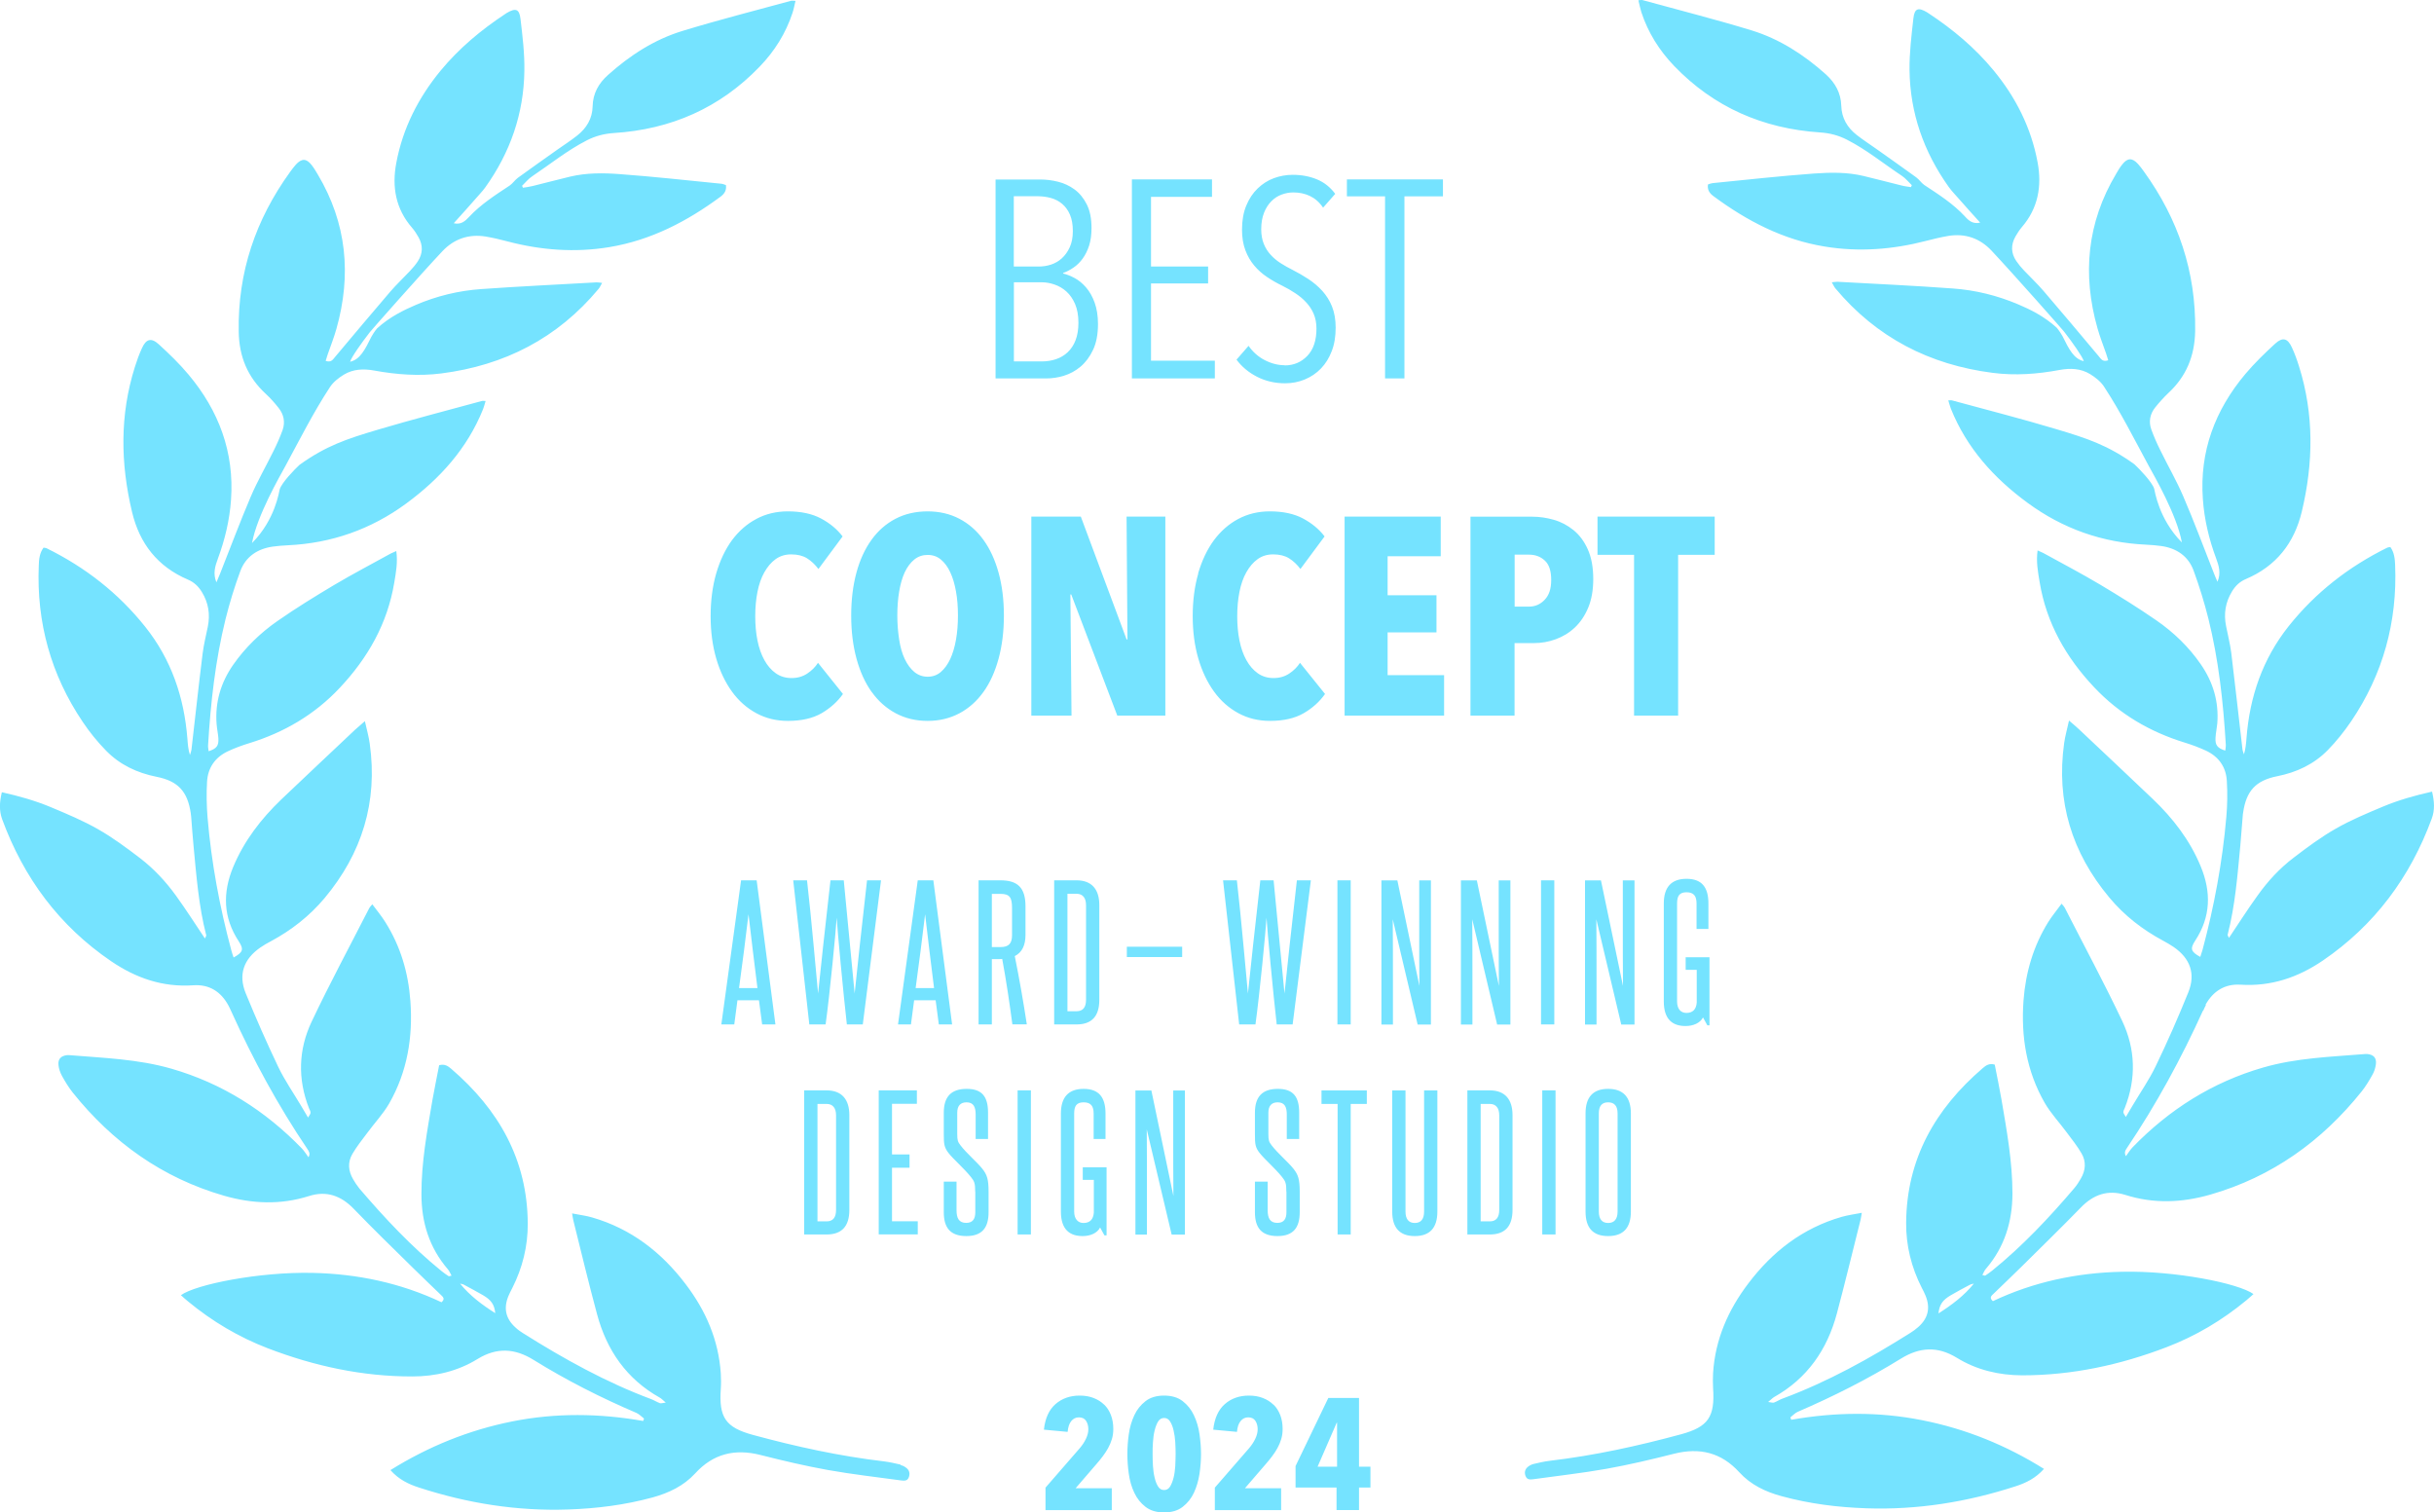 <svg xmlns="http://www.w3.org/2000/svg" id="Warstwa_2" data-name="Warstwa 2" viewBox="0 0 274.97 170.86"><defs><style>      .cls-1 {        fill: #75e3ff;      }    </style></defs><g id="Warstwa_2-2" data-name="Warstwa 2"><g id="Warstwa_2-2" data-name="Warstwa 2-2"><g id="Warstwa_2-2-2" data-name="Warstwa 2-2"><path class="cls-1" d="M142.89,40.69c-.74-.38-1.35-.92-1.84-1.62l-1.36,1.56c.59.8,1.37,1.45,2.33,1.94.96.49,2.02.73,3.16.73.78,0,1.52-.14,2.22-.43s1.31-.7,1.83-1.24.93-1.2,1.22-1.97c.3-.77.44-1.66.44-2.65,0-.91-.14-1.7-.41-2.38s-.65-1.27-1.11-1.78c-.47-.51-.99-.95-1.57-1.33s-1.17-.72-1.76-1.02c-.47-.23-.92-.49-1.35-.76-.43-.27-.81-.59-1.14-.95s-.59-.77-.78-1.24-.29-1.02-.29-1.65c0-.72.11-1.34.32-1.87s.49-.96.83-1.3.72-.59,1.16-.75c.43-.16.87-.24,1.32-.24.68,0,1.3.13,1.87.4.57.27,1.07.7,1.49,1.32l1.37-1.56c-.55-.74-1.23-1.29-2.05-1.63-.82-.34-1.73-.52-2.75-.52-.74,0-1.45.13-2.13.38-.68.25-1.29.64-1.83,1.16-.54.52-.97,1.16-1.29,1.94-.32.77-.48,1.68-.48,2.71,0,.89.13,1.67.38,2.33.25.67.59,1.24,1,1.73s.89.92,1.44,1.29,1.13.7,1.75,1c.51.25.99.53,1.44.83.46.3.86.63,1.22,1.02.36.38.65.81.86,1.3.21.49.32,1.05.32,1.68,0,1.33-.34,2.36-1.03,3.08s-1.54,1.08-2.56,1.08v-.02c-.75,0-1.5-.19-2.24-.57h0ZM135.35,64.79h.02c-.42,1.45-.63,3.06-.63,4.81s.21,3.33.63,4.78,1.02,2.7,1.78,3.75,1.68,1.86,2.75,2.44,2.26.87,3.57.87c1.54,0,2.81-.29,3.81-.87s1.8-1.31,2.41-2.17l-2.83-3.52c-.3.47-.7.87-1.21,1.21-.51.34-1.1.51-1.78.51s-1.27-.18-1.78-.54-.94-.86-1.29-1.49-.61-1.38-.78-2.22c-.17-.84-.25-1.76-.25-2.73s.08-1.89.25-2.75.43-1.6.78-2.22.77-1.12,1.27-1.48,1.08-.54,1.76-.54c.72,0,1.32.15,1.79.44.48.3.91.7,1.29,1.21l2.73-3.68c-.61-.8-1.42-1.48-2.43-2.02s-2.26-.81-3.76-.81c-1.31,0-2.5.29-3.57.86s-1.98,1.38-2.75,2.41c-.76,1.04-1.35,2.29-1.78,3.75ZM122.1,58.36h-5.59v22.48h4.54l-.13-13.68h.1l5.2,13.68h5.43v-22.48h-4.38l.1,13.87h-.1s-5.17-13.87-5.17-13.87ZM137.24,40.75h-7.21v-8.73h6.45v-1.91h-6.45v-7.87h6.89v-1.97h-9.05v22.48h9.37v-2h0ZM253.11,111.24c3.44.22,6.48-.81,9.28-2.71,5.87-4,9.89-9.42,12.33-16.06.36-.98.29-1.95.03-3.04-1.92.43-3.77.95-5.54,1.69-1.81.76-3.64,1.52-5.33,2.49-1.67.95-3.23,2.11-4.76,3.28-1.57,1.19-2.91,2.64-4.06,4.25-1.12,1.55-2.14,3.15-3.25,4.81-.09-.19-.17-.28-.15-.36.85-3.31,1.11-6.69,1.43-10.06.1-1.1.18-2.21.27-3.31,0-.15.03-.28.05-.43.35-2.44,1.43-3.62,3.85-4.1,2.21-.44,4.16-1.36,5.72-2.96.97-.99,1.85-2.1,2.63-3.24,3.6-5.32,5.23-11.22,4.97-17.65-.03-.7-.09-1.42-.54-2.04-.14.03-.25.02-.33.06-4.36,2.15-8.11,5.06-11.15,8.87-2.95,3.71-4.41,7.97-4.77,12.64-.05.6-.09,1.2-.29,1.85-.06-.2-.15-.4-.17-.59-.42-3.62-.82-7.24-1.26-10.86-.13-1.02-.39-2.04-.59-3.05-.28-1.39-.07-2.69.68-3.92.39-.64.88-1.1,1.57-1.39,3.41-1.45,5.46-4.06,6.31-7.63,1.31-5.49,1.39-10.97-.32-16.4-.22-.71-.48-1.43-.79-2.1-.47-1.06-1.05-1.24-1.9-.46-1.18,1.08-2.34,2.21-3.37,3.43-3.43,4.08-5.19,8.76-4.8,14.14.16,2.29.69,4.52,1.49,6.67.31.83.58,1.68.16,2.66-.15-.33-.29-.66-.42-1-1.14-2.89-2.22-5.8-3.45-8.66-.76-1.77-1.73-3.44-2.58-5.18-.38-.76-.73-1.55-1.02-2.35-.33-.9-.15-1.78.45-2.52.45-.56.93-1.09,1.44-1.58,2.06-1.9,3.01-4.21,3.06-7.04.1-6.69-1.91-12.65-5.8-18.03-.21-.29-.42-.58-.66-.84-.65-.71-1.18-.7-1.77.05-.27.33-.49.7-.7,1.07-3.28,5.5-3.84,11.35-2.1,17.46.27.96.64,1.89.97,2.84.08.23.15.46.24.76-.64.22-.82-.15-1.07-.45-2.07-2.46-4.13-4.93-6.23-7.37-.7-.82-1.49-1.55-2.22-2.33-.32-.33-.62-.7-.88-1.08-.59-.88-.61-1.81-.09-2.74.21-.37.45-.74.72-1.06,1.85-2.14,2.29-4.65,1.79-7.33-.73-3.92-2.47-7.36-5-10.42-2.09-2.53-4.58-4.61-7.31-6.41-.06-.04-.12-.08-.18-.12-.98-.58-1.41-.46-1.54.66-.22,1.95-.46,3.92-.44,5.86.06,4.85,1.61,9.26,4.43,13.21.35.49.78.92,1.18,1.38.03.03,1.91,2.17,2.37,2.65-.82.19-1.3-.23-1.71-.69-1.34-1.45-2.98-2.49-4.6-3.56-.34-.23-.58-.63-.92-.87-1.5-1.09-3.02-2.16-4.53-3.23-.73-.52-1.48-1-2.18-1.55-1.07-.83-1.71-1.92-1.75-3.3-.04-1.46-.69-2.59-1.74-3.55-2.48-2.22-5.25-4.01-8.43-4.98-4.06-1.24-8.19-2.28-12.29-3.41-.09-.03-.21,0-.46.02.12.47.2.91.33,1.33.76,2.32,2.03,4.34,3.71,6.09,4.49,4.67,10.04,7.08,16.47,7.51,1.1.07,2.1.33,3.07.83,2.21,1.13,4.12,2.7,6.17,4.06.43.28.76.71,1.14,1.07-.03.08-.07.15-.1.22-.36-.06-.72-.09-1.08-.19-1.43-.35-2.84-.73-4.27-1.07-1.83-.44-3.71-.41-5.56-.28-3.85.28-7.69.71-11.52,1.09-.16.02-.33.09-.5.15-.09.61.19,1,.61,1.31,3.78,2.8,7.86,4.93,12.57,5.7,3.88.64,7.69.34,11.47-.64.82-.21,1.67-.42,2.51-.56,1.91-.31,3.56.27,4.87,1.66,2.37,2.52,8.21,9.13,8.2,9.15.96,1.24,2.08,2.83,2.23,3.34-1.12-.24-1.67-1.34-2.41-2.83-.33-.58-.64-.94-.64-.94-1.43-1.31-3.04-2.09-4.37-2.65-2.36-1-4.83-1.61-7.37-1.79-4.34-.32-8.7-.52-13.05-.76-.16,0-.33.03-.63.06.17.29.26.51.4.68,4.65,5.56,10.64,8.64,17.78,9.55,2.54.33,5.07.14,7.57-.33,1.2-.22,2.38-.17,3.43.47.59.36,1.2.84,1.57,1.41,1.88,2.87,3.41,5.92,5.05,8.95.58,1.07,3.18,5.53,3.75,8.66-2.64-2.66-3.06-5.86-3.13-6.07-.24-.76-1.69-2.26-2.23-2.76-3.01-2.16-5.31-2.92-8.83-3.97-3.9-1.17-7.85-2.18-11.78-3.25-.09-.03-.2,0-.42,0,.11.35.18.64.29.93,1.79,4.46,4.88,7.87,8.69,10.66,3.97,2.91,8.42,4.48,13.35,4.71.57.03,1.14.07,1.71.15,1.73.24,3.06,1.12,3.67,2.77.65,1.77,1.21,3.59,1.67,5.42,1.16,4.66,1.68,9.42,1.97,14.21.02.23-.03.46-.06.72-.9-.3-1.15-.62-1.1-1.47.03-.53.15-1.06.2-1.6.19-2.45-.47-4.67-1.86-6.68-1.36-1.97-3.06-3.61-5.01-4.96-2.08-1.44-4.24-2.78-6.42-4.08-2.09-1.24-4.24-2.37-6.37-3.54-.18-.09-.37-.17-.64-.29-.18,1.27.04,2.43.23,3.57.76,4.63,2.98,8.52,6.17,11.9,2.84,3.01,6.28,5.03,10.22,6.24.82.25,1.62.55,2.4.91,1.45.68,2.28,1.86,2.36,3.45.08,1.35.06,2.71-.06,4.06-.44,5.07-1.37,10.06-2.68,14.97-.08.27-.17.54-.26.82-1.06-.58-1.18-.91-.58-1.83,1.77-2.69,1.83-5.49.63-8.39-1.22-2.96-3.13-5.44-5.43-7.63-2.77-2.64-5.56-5.26-8.34-7.88-.3-.28-.63-.56-1.11-.97-.21.97-.44,1.75-.55,2.55-.92,6.58.87,12.38,5.11,17.45,1.69,2.03,3.74,3.62,6.07,4.87.41.22.82.46,1.19.71,1.87,1.29,2.51,3.03,1.65,5.14-1.14,2.82-2.36,5.6-3.68,8.33-.74,1.54-1.73,2.96-2.6,4.43-.23.4-.46.78-.77,1.3-.14-.24-.27-.39-.28-.54,0-.16.1-.33.17-.5,1.3-3.31,1.2-6.63-.3-9.8-2.05-4.32-4.32-8.54-6.5-12.81-.06-.12-.16-.21-.35-.44-.52.72-1.05,1.35-1.48,2.03-1.7,2.72-2.58,5.72-2.82,8.9-.3,4.09.34,7.99,2.4,11.58.69,1.19,1.67,2.22,2.49,3.34.58.77,1.18,1.53,1.66,2.35.55.94.47,1.92-.08,2.86-.21.37-.45.74-.72,1.06-2.85,3.35-5.86,6.55-9.29,9.33-.25.21-.52.38-.78.56-.04.03-.13-.02-.33-.06.15-.26.23-.52.4-.7,2.1-2.45,2.99-5.31,3-8.5,0-3.6-.64-7.11-1.24-10.63-.23-1.33-.51-2.65-.76-3.94-.62-.19-1.01.1-1.36.4-5.36,4.6-8.6,10.26-8.65,17.47-.02,2.57.59,5.03,1.76,7.33.15.28.3.58.42.87.58,1.39.32,2.58-.82,3.58-.27.24-.56.45-.86.64-4.6,2.9-9.35,5.54-14.47,7.44-.33.12-.64.33-.97.45-.13.04-.3-.03-.65-.07.33-.27.49-.45.68-.56,3.74-2.1,5.99-5.35,7.08-9.42.94-3.52,1.79-7.07,2.68-10.6.05-.2.07-.4.14-.79-.84.16-1.57.26-2.28.46-4.4,1.27-7.82,3.92-10.54,7.52-2.28,3-3.74,6.33-3.98,10.12-.03.57-.03,1.14,0,1.71.22,3.23-.53,4.37-3.62,5.21-4.87,1.32-9.79,2.4-14.8,2.99-.64.08-1.27.22-1.89.37-.23.06-.46.19-.64.34-.33.29-.39.68-.21,1.07.16.37.51.35.83.31,2.76-.39,5.54-.69,8.28-1.18,2.57-.46,5.11-1.06,7.63-1.7,2.9-.73,5.34-.15,7.39,2.1,1.29,1.41,2.97,2.21,4.8,2.7,3.12.85,6.3,1.25,9.53,1.36,5.78.2,11.39-.7,16.89-2.49,1.17-.38,2.24-.9,3.19-1.96-4.3-2.69-8.86-4.53-13.76-5.5-4.91-.98-9.84-.92-14.79-.05-.03-.09-.07-.18-.1-.27.28-.21.54-.51.86-.64,4.01-1.73,7.9-3.69,11.62-5.99,2.13-1.32,4.16-1.43,6.33-.1,2.24,1.38,4.76,1.97,7.37,1.98,5.64,0,11.07-1.17,16.32-3.18,3.3-1.26,6.3-3.05,9.02-5.3.27-.22.52-.46.8-.7-1.67-1.21-8.81-2.66-14.87-2.52-5.11.11-9.99,1.15-14.57,3.32-.46-.4-.14-.63.08-.84,1.05-1.02,2.12-2.03,3.16-3.06,2.23-2.21,4.49-4.41,6.68-6.66,1.43-1.49,3.08-2.06,5.05-1.44,3.22,1.02,6.41.88,9.61-.04,6.97-2.01,12.58-6.03,17.08-11.65.46-.58.86-1.24,1.22-1.89.21-.36.34-.8.39-1.21.08-.7-.27-1.06-.98-1.13h-.21c-3.88.32-7.77.43-11.56,1.53-5.74,1.66-10.6,4.74-14.74,9.01-.15.15-.27.33-.4.5-.1.14-.2.27-.35.5-.24-.42-.04-.68.12-.93,3.32-4.93,6.15-10.14,8.6-15.55v.08c.09-.23.2-.46.32-.68l-.05-.02c.86-1.55,2.19-2.38,3.95-2.27h0ZM218.99,148.37h0c.11-.99.46-1.5,1.4-2.05.7-.41,1.43-.8,2.15-1.18.13-.07.3-.09.45-.13-1.12,1.38-2.48,2.4-3.99,3.36h0ZM184.6,80.84h4.98v-18.16h4.13v-4.32h-13.24v4.32h4.13v18.16ZM156.47,42.75h2.19v-20.57h4.35v-1.91h-10.85v1.91h4.31v20.57ZM163.14,76.27h-6.38v-4.83h5.52v-4.19h-5.52v-4.41h6v-4.48h-10.86v22.48h11.24v-4.57ZM171.1,72.65h2.2c.83,0,1.64-.14,2.44-.43s1.52-.72,2.16-1.32c.63-.59,1.14-1.34,1.52-2.25s.57-1.99.57-3.24c0-1.33-.21-2.45-.62-3.36-.41-.91-.95-1.63-1.62-2.17-.67-.54-1.41-.93-2.22-1.16s-1.62-.35-2.43-.35h-6.98v22.47h4.98v-8.19h0ZM171.11,62.66h1.62c.7,0,1.29.21,1.78.66.49.44.73,1.17.73,2.19s-.24,1.72-.73,2.24c-.49.52-1.08.78-1.78.78h-1.62v-5.87ZM101.8,165.53h-.05v-.07c-.64-.15-1.26-.29-1.9-.37-5.01-.59-9.94-1.67-14.8-2.99-3.09-.84-3.85-1.98-3.62-5.21.04-.57.03-1.14,0-1.71-.25-3.8-1.7-7.13-3.98-10.12-2.73-3.6-6.16-6.25-10.54-7.52-.7-.21-1.43-.29-2.28-.46.07.39.09.59.14.79.88,3.54,1.73,7.08,2.68,10.6,1.09,4.07,3.34,7.32,7.08,9.42.2.11.35.28.68.56-.35.04-.52.11-.65.07-.33-.12-.64-.32-.97-.45-5.12-1.91-9.86-4.54-14.47-7.44-.3-.19-.6-.39-.86-.64-1.13-1-1.4-2.19-.82-3.58.12-.3.27-.58.42-.87,1.17-2.31,1.78-4.77,1.76-7.33-.04-7.21-3.29-12.87-8.65-17.47-.34-.29-.73-.58-1.36-.4-.25,1.29-.52,2.61-.76,3.94-.6,3.52-1.25,7.03-1.24,10.63,0,3.19.89,6.05,3,8.5.16.19.25.44.4.7-.21.04-.29.09-.33.06-.27-.18-.53-.36-.78-.56-3.43-2.78-6.43-5.99-9.29-9.33-.27-.33-.51-.7-.72-1.06-.55-.94-.63-1.92-.08-2.86.48-.82,1.08-1.58,1.66-2.35.82-1.12,1.8-2.15,2.49-3.34,2.05-3.58,2.7-7.49,2.4-11.58-.23-3.19-1.11-6.18-2.82-8.9-.43-.69-.94-1.31-1.48-2.03-.19.22-.29.32-.35.44-2.18,4.27-4.45,8.48-6.5,12.81-1.5,3.16-1.6,6.48-.3,9.8.07.16.18.33.17.5,0,.15-.15.3-.28.54-.31-.52-.54-.91-.77-1.3-.88-1.48-1.86-2.89-2.6-4.43-1.31-2.74-2.53-5.52-3.68-8.33-.85-2.1-.21-3.85,1.65-5.14.38-.27.79-.5,1.19-.71,2.33-1.25,4.37-2.85,6.07-4.87,4.24-5.07,6.03-10.87,5.11-17.45-.11-.8-.33-1.58-.55-2.55-.48.42-.8.69-1.11.97-2.78,2.63-5.57,5.24-8.34,7.88-2.29,2.2-4.2,4.68-5.43,7.63-1.2,2.9-1.14,5.7.63,8.39.6.92.48,1.24-.58,1.83-.09-.27-.19-.54-.26-.82-1.32-4.91-2.25-9.9-2.68-14.97-.11-1.35-.14-2.71-.06-4.06.09-1.58.91-2.77,2.36-3.45.77-.36,1.58-.66,2.4-.91,3.94-1.21,7.38-3.22,10.22-6.24,3.19-3.39,5.4-7.27,6.17-11.9.19-1.14.41-2.3.23-3.57-.27.12-.46.2-.64.29-2.13,1.18-4.28,2.3-6.37,3.54-2.18,1.3-4.34,2.63-6.42,4.08-1.94,1.35-3.64,3-5.01,4.96-1.39,2.01-2.05,4.22-1.86,6.68.04.53.16,1.06.2,1.6.05.85-.19,1.17-1.1,1.47-.03-.25-.08-.49-.06-.72.29-4.79.82-9.55,1.97-14.21.46-1.83,1.01-3.65,1.67-5.42.61-1.64,1.93-2.52,3.67-2.77.57-.08,1.13-.12,1.71-.15,4.92-.23,9.39-1.8,13.35-4.71,3.81-2.8,6.9-6.21,8.69-10.66.11-.27.18-.58.29-.93-.22,0-.33-.03-.42,0-3.93,1.07-7.87,2.09-11.78,3.25-3.53,1.05-5.82,1.81-8.83,3.97-.54.5-1.99,1.99-2.23,2.76-.07.21-.48,3.41-3.13,6.07.58-3.13,3.17-7.59,3.75-8.66,1.64-3.03,3.17-6.08,5.05-8.95.38-.58.98-1.05,1.57-1.41,1.05-.64,2.23-.69,3.43-.47,2.51.46,5.03.65,7.57.33,7.15-.91,13.14-3.98,17.78-9.55.15-.17.23-.39.4-.68-.29-.03-.46-.07-.63-.06-4.35.25-8.71.45-13.05.76-2.54.18-5.01.78-7.37,1.79-1.33.57-2.94,1.34-4.37,2.65,0,0-.31.35-.64.94-.74,1.49-1.29,2.58-2.41,2.83.15-.52,1.27-2.1,2.23-3.34,0-.03,5.82-6.63,8.2-9.15,1.31-1.39,2.97-1.96,4.87-1.66.84.14,1.68.34,2.51.56,3.78.99,7.59,1.28,11.47.64,4.71-.78,8.78-2.9,12.57-5.7.42-.31.7-.7.61-1.31-.17-.05-.33-.13-.5-.15-3.84-.38-7.68-.81-11.52-1.09-1.85-.14-3.72-.15-5.56.28-1.43.34-2.84.72-4.27,1.07-.35.09-.72.13-1.08.19-.03-.08-.07-.15-.1-.22.38-.36.71-.79,1.14-1.07,2.04-1.37,3.96-2.93,6.17-4.06.97-.5,1.98-.76,3.07-.83,6.43-.41,11.98-2.83,16.47-7.51,1.68-1.74,2.95-3.77,3.71-6.09.14-.42.21-.86.33-1.33-.26,0-.37-.04-.46-.02-4.1,1.12-8.23,2.17-12.29,3.41-3.19.97-5.95,2.76-8.43,4.98-1.06.94-1.71,2.09-1.74,3.55-.03,1.37-.68,2.46-1.75,3.3-.7.55-1.45,1.04-2.18,1.55-1.51,1.07-3.03,2.14-4.53,3.23-.33.25-.58.64-.92.87-1.62,1.07-3.26,2.12-4.6,3.56-.42.45-.89.88-1.71.69.46-.48,2.35-2.63,2.37-2.65.39-.46.82-.89,1.18-1.38,2.83-3.95,4.37-8.35,4.43-13.21.03-1.96-.21-3.92-.44-5.86-.13-1.11-.55-1.24-1.54-.66-.06.03-.12.08-.18.12-2.73,1.8-5.22,3.88-7.31,6.41-2.52,3.07-4.27,6.51-5,10.42-.51,2.7-.07,5.2,1.79,7.33.27.32.52.69.72,1.06.52.92.5,1.85-.09,2.74-.26.39-.56.74-.88,1.08-.73.78-1.52,1.52-2.22,2.33-2.1,2.44-4.16,4.91-6.23,7.37-.25.29-.43.67-1.07.45.09-.31.16-.54.24-.76.33-.94.7-1.88.97-2.84,1.73-6.11,1.18-11.95-2.1-17.46-.22-.37-.44-.74-.7-1.07-.58-.75-1.12-.76-1.77-.05-.24.26-.45.56-.66.84-3.89,5.38-5.92,11.34-5.8,18.03.04,2.83,1,5.14,3.06,7.04.52.48,1,1.02,1.44,1.58.6.75.77,1.62.45,2.52-.29.8-.64,1.59-1.02,2.35-.85,1.73-1.83,3.41-2.58,5.18-1.22,2.86-2.3,5.77-3.45,8.66-.14.33-.28.67-.42,1-.41-.98-.15-1.83.16-2.66.8-2.16,1.33-4.38,1.49-6.67.38-5.38-1.38-10.06-4.8-14.14-1.03-1.23-2.19-2.35-3.37-3.43-.85-.77-1.43-.6-1.9.46-.31.68-.57,1.39-.79,2.1-1.72,5.44-1.63,10.91-.32,16.4.85,3.56,2.89,6.17,6.31,7.63.69.29,1.18.76,1.57,1.39.75,1.22.96,2.52.68,3.92-.21,1.01-.46,2.03-.59,3.05-.45,3.62-.84,7.24-1.26,10.86-.03.2-.11.4-.17.59-.21-.64-.24-1.25-.29-1.85-.37-4.67-1.81-8.93-4.77-12.64-3.04-3.81-6.78-6.72-11.15-8.87-.09-.04-.2-.03-.33-.06-.45.61-.52,1.32-.54,2.04-.26,6.41,1.37,12.32,4.97,17.65.77,1.15,1.66,2.25,2.63,3.24,1.56,1.6,3.51,2.52,5.72,2.96,2.42.48,3.49,1.66,3.85,4.1.02.14.04.28.05.43.09,1.11.16,2.21.27,3.31.32,3.37.58,6.77,1.43,10.06.02.07-.07.17-.15.36-1.11-1.66-2.13-3.26-3.25-4.81-1.15-1.6-2.5-3.05-4.06-4.25-1.53-1.17-3.09-2.33-4.76-3.28-1.7-.97-3.52-1.73-5.33-2.49-1.77-.74-3.62-1.26-5.54-1.69-.26,1.09-.32,2.06.03,3.04,2.44,6.64,6.45,12.06,12.33,16.06,2.81,1.91,5.84,2.95,9.28,2.71,1.77-.12,3.1.7,3.95,2.27.12.21.22.45.33.68,2.45,5.42,5.27,10.62,8.6,15.55.16.25.36.5.12.93-.15-.21-.25-.36-.35-.5-.13-.17-.25-.35-.4-.5-4.14-4.27-8.99-7.35-14.74-9.01-3.79-1.09-7.69-1.21-11.56-1.53h-.21c-.7.08-1.06.44-.98,1.13.04.41.19.84.39,1.21.36.65.76,1.31,1.22,1.89,4.5,5.62,10.12,9.64,17.08,11.65,3.19.92,6.39,1.06,9.61.04,1.97-.63,3.62-.04,5.05,1.44,2.18,2.26,4.44,4.46,6.68,6.66,1.04,1.03,2.11,2.04,3.16,3.06.21.21.54.44.08.84-4.59-2.17-9.46-3.21-14.57-3.32-6.07-.13-13.2,1.31-14.87,2.52.27.24.52.48.8.7,2.72,2.25,5.73,4.04,9.02,5.3,5.25,2.01,10.67,3.19,16.32,3.18,2.62,0,5.13-.59,7.37-1.97,2.17-1.33,4.2-1.22,6.33.1,3.71,2.3,7.6,4.27,11.62,5.99.32.14.58.43.86.64-.03.09-.07.18-.1.27-4.94-.87-9.88-.93-14.79.05-4.9.98-9.45,2.82-13.76,5.5.94,1.06,2.02,1.58,3.19,1.96,5.49,1.79,11.1,2.69,16.89,2.49,3.23-.11,6.41-.51,9.53-1.36,1.82-.5,3.51-1.3,4.8-2.7,2.05-2.25,4.5-2.83,7.39-2.1,2.52.64,5.07,1.24,7.63,1.7,2.74.49,5.51.8,8.28,1.18.33.04.67.06.83-.31.17-.4.12-.79-.21-1.07-.18-.15-.41-.29-.64-.34h0ZM51.97,145.01c.14.04.3.05.43.12.72.39,1.44.77,2.15,1.18.94.55,1.3,1.06,1.4,2.04-1.5-.95-2.86-1.97-3.98-3.34h0ZM143.87,158.68h-.02c-.33-.32-.72-.57-1.19-.75-.46-.18-.99-.27-1.57-.27-1.08,0-1.99.32-2.72.96s-1.17,1.6-1.31,2.89l2.68.25c.05-.54.18-.94.41-1.22.23-.28.51-.42.86-.42.37,0,.64.13.81.39s.26.58.26.95c0,.35-.09.71-.27,1.08-.18.38-.42.74-.73,1.1l-3.84,4.42v2.54h7.49v-2.47h-4.09l2.36-2.74c.24-.27.47-.56.7-.86s.43-.61.61-.93c.18-.32.32-.66.43-1.02.11-.36.16-.75.16-1.16,0-.57-.09-1.09-.27-1.56-.18-.46-.43-.86-.76-1.18h0ZM124.74,158.68h-.01c-.33-.32-.72-.57-1.19-.75-.46-.18-.99-.27-1.57-.27-1.08,0-1.99.32-2.73.96-.73.64-1.17,1.6-1.31,2.89l2.68.25c.05-.54.18-.94.41-1.22s.51-.42.86-.42c.37,0,.64.13.81.39s.26.58.26.95c0,.35-.09.71-.27,1.08-.18.38-.42.74-.73,1.1l-3.84,4.42v2.54h7.49v-2.47h-4.09l2.36-2.74c.24-.27.47-.56.7-.86.23-.3.43-.61.61-.93s.32-.66.43-1.02.16-.75.16-1.16c0-.57-.09-1.09-.27-1.56s-.43-.86-.76-1.18ZM85.44,58.63h0c-1.07.56-1.98,1.37-2.75,2.4-.76,1.04-1.35,2.29-1.78,3.75-.42,1.46-.63,3.07-.63,4.82s.21,3.33.63,4.78,1.02,2.7,1.78,3.75,1.68,1.86,2.75,2.44,2.26.87,3.57.87c1.54,0,2.81-.29,3.81-.87.99-.58,1.8-1.31,2.41-2.17l-2.82-3.52c-.3.47-.7.87-1.21,1.21s-1.1.51-1.78.51-1.27-.18-1.78-.54-.94-.86-1.29-1.49-.61-1.38-.78-2.22c-.17-.85-.25-1.76-.25-2.73s.08-1.89.25-2.75.43-1.6.78-2.22.77-1.12,1.27-1.48,1.08-.54,1.76-.54c.72,0,1.32.15,1.79.44.48.3.9.7,1.29,1.21l2.73-3.68c-.61-.8-1.42-1.48-2.43-2.02s-2.26-.81-3.76-.81c-1.31,0-2.5.29-3.57.86h0ZM120.2,42.45h-.02c.69-.21,1.32-.55,1.89-1.03s1.04-1.11,1.41-1.89.56-1.76.56-2.92c0-.93-.13-1.74-.38-2.43s-.58-1.26-.97-1.71-.82-.81-1.29-1.06-.9-.42-1.3-.51v-.06c.41-.15.8-.35,1.19-.62.38-.26.73-.6,1.03-1.02.3-.42.54-.9.72-1.46s.27-1.22.27-1.98c0-1.08-.18-1.97-.54-2.68-.36-.71-.82-1.27-1.38-1.68s-1.18-.7-1.86-.87-1.34-.25-1.97-.25h-5.09v22.47h5.75c.64,0,1.3-.1,1.98-.3ZM114.53,22.17h2.77c.49.01.96.07,1.43.2.47.13.88.34,1.25.65s.67.71.89,1.22.33,1.13.33,1.86-.12,1.33-.35,1.83c-.23.51-.53.92-.89,1.25s-.77.56-1.22.71c-.46.15-.92.22-1.38.22h-2.83s0-7.94,0-7.94ZM114.54,40.83v-8.94h3.14c.47,0,.95.08,1.44.25.5.17.95.43,1.35.79s.73.83.98,1.41.38,1.29.38,2.13c0,.76-.11,1.41-.32,1.96s-.51,1-.89,1.36-.83.62-1.33.79c-.51.17-1.05.25-1.62.25,0,0-3.13,0-3.13,0ZM98.47,78.17h.01c.74,1.04,1.65,1.84,2.71,2.41,1.07.57,2.27.86,3.6.86s2.53-.29,3.6-.86,1.97-1.38,2.71-2.41,1.31-2.29,1.71-3.76.6-3.09.6-4.87-.2-3.39-.6-4.84c-.4-1.45-.97-2.69-1.71-3.71-.74-1.03-1.65-1.82-2.71-2.38-1.07-.56-2.27-.84-3.6-.84s-2.57.28-3.63.84c-1.07.56-1.97,1.35-2.71,2.38-.74,1.03-1.31,2.26-1.7,3.71-.39,1.45-.59,3.06-.59,4.84s.2,3.4.6,4.87.97,2.72,1.71,3.76ZM101.58,66.82c.14-.84.35-1.56.63-2.17.29-.61.65-1.09,1.08-1.44s.94-.52,1.51-.52,1.07.17,1.49.52c.42.35.78.83,1.06,1.44.29.61.5,1.34.65,2.17.15.84.22,1.74.22,2.71s-.07,1.88-.22,2.73c-.15.85-.37,1.58-.65,2.19-.29.61-.64,1.1-1.06,1.46s-.92.54-1.49.54-1.07-.18-1.51-.54c-.43-.36-.79-.85-1.08-1.46s-.5-1.34-.63-2.19c-.13-.85-.21-1.76-.21-2.73s.07-1.88.21-2.71ZM153.53,157.93h-3.47l-3.7,7.69v2.43h4.63v2.54h2.54v-2.54h1.29v-2.36h-1.29v-7.76ZM151.05,165.69h-2.2l2.16-4.97h.04v4.97ZM134.88,159.89c-.3-.65-.73-1.18-1.27-1.6s-1.24-.63-2.1-.63-1.56.21-2.1.63-.97.95-1.27,1.6c-.3.65-.51,1.36-.62,2.14s-.16,1.52-.16,2.23.05,1.46.16,2.23c.11.78.31,1.49.62,2.14.3.65.73,1.18,1.27,1.6.54.42,1.24.63,2.1.63s1.56-.21,2.1-.63c.54-.42.97-.95,1.27-1.6.3-.65.51-1.36.63-2.14.11-.77.17-1.52.17-2.23s-.06-1.46-.17-2.23c-.11-.77-.32-1.49-.63-2.14ZM132.77,165.62c-.03.48-.09.92-.19,1.31-.1.4-.23.73-.39,1-.17.27-.39.4-.68.4s-.51-.13-.68-.4c-.17-.27-.3-.6-.39-1-.1-.4-.16-.84-.19-1.31-.03-.48-.04-.93-.04-1.36s0-.86.04-1.34c.03-.48.09-.92.19-1.32.1-.41.23-.74.39-1.01.17-.27.39-.4.68-.4s.51.13.68.4c.17.27.3.6.39,1.01.1.41.16.85.19,1.32.03.48.04.92.04,1.34s-.02.88-.04,1.36ZM86.1,115.73l-.36-2.73h-2.43l-.36,2.73h-1.46l2.23-16.28h1.76l2.12,16.28h-1.5ZM85.57,111.62c-.34-2.79-.69-5.48-1.01-8.34-.34,2.87-.69,5.56-1.07,8.34,0,0,2.08,0,2.08,0ZM95.67,115.73c-.4-3.5-1.07-10.68-1.15-12.06-.08,1.38-.77,8.58-1.25,12.06h-1.84l-1.82-16.28h1.56c.47,4.03,1.09,11.19,1.25,12.79.16-1.6.93-8.76,1.4-12.79h1.5l1.23,12.79c.16-1.6.93-8.76,1.4-12.79h1.58l-2.06,16.28h-1.82.02ZM106.06,115.73l-.36-2.73h-2.43l-.36,2.73h-1.46l2.23-16.28h1.76l2.12,16.28h-1.5ZM105.52,111.62c-.34-2.79-.69-5.48-1.01-8.34-.34,2.87-.69,5.56-1.07,8.34,0,0,2.08,0,2.08,0ZM114.37,115.73c-.34-2.55-.69-4.92-1.15-7.4-.14.02-.22.02-.36.02h-.81v7.38h-1.5v-16.28h2.47c1.9,0,2.83.79,2.83,2.93v3.24c0,1.19-.4,1.98-1.21,2.39.53,2.63.97,5.16,1.36,7.71h-1.64,0ZM114.33,102.58c0-1.19-.26-1.6-1.31-1.6h-.97v6.01h.99c.93,0,1.29-.42,1.29-1.34v-3.07ZM119.09,115.73v-16.28h2.53c1.74,0,2.57,1.05,2.57,2.79v10.72c0,1.84-.85,2.77-2.57,2.77h-2.53ZM122.69,102.26c0-.81-.36-1.29-1.07-1.29h-1.03v13.27h1.03c.71,0,1.07-.43,1.07-1.29v-10.7h0ZM127.3,108.12v-1.17h6.25v1.17h-6.25ZM144.23,115.73c-.4-3.5-1.07-10.68-1.15-12.06-.08,1.38-.77,8.58-1.25,12.06h-1.84l-1.82-16.28h1.56c.47,4.03,1.09,11.19,1.25,12.79.16-1.6.93-8.76,1.4-12.79h1.5l1.23,12.79c.16-1.6.93-8.76,1.4-12.79h1.58l-2.06,16.28h-1.82.02ZM151.09,115.73v-16.28h1.5v16.28h-1.5ZM160.15,115.73l-2.81-11.88c.02,2.47.02,4.75.02,7.22v4.67h-1.3v-16.28h1.8l2.49,11.92c-.02-2.23-.02-4.35-.02-6.58v-5.34h1.32v16.28h-1.5ZM169.13,115.73l-2.81-11.88c.02,2.47.02,4.75.02,7.22v4.67h-1.3v-16.28h1.8l2.49,11.92c-.02-2.23-.02-4.35-.02-6.58v-5.34h1.32v16.28h-1.5ZM174.09,115.73v-16.28h1.5v16.28h-1.5ZM183.15,115.73l-2.81-11.88c.02,2.47.02,4.75.02,7.22v4.67h-1.3v-16.28h1.8l2.49,11.92c-.02-2.23-.02-4.35-.02-6.58v-5.34h1.32v16.28h-1.5ZM192.88,115.83l-.49-.89c-.32.63-1.09.97-1.98.97-1.4,0-2.45-.69-2.45-2.77v-11.07c0-1.82.83-2.79,2.57-2.79s2.47.97,2.47,2.79v2.87h-1.34v-2.87c0-.85-.32-1.27-1.13-1.27s-1.07.42-1.07,1.27v11.07c0,.85.43,1.29,1.05,1.29.71,0,1.11-.39,1.17-1.17v-3.7h-1.25v-1.42h2.69v7.69h-.24ZM90.85,139.46v-16.28h2.53c1.74,0,2.57,1.05,2.57,2.79v10.72c0,1.84-.85,2.77-2.57,2.77h-2.53ZM94.45,126c0-.81-.36-1.29-1.07-1.29h-1.03v13.27h1.03c.71,0,1.07-.43,1.07-1.29v-10.7h0ZM99.27,139.46v-16.28h4.31v1.52h-2.81v5.72h1.98v1.5h-1.98v6.05h2.91v1.48h-4.41ZM110.17,134.64c0-.99-.1-1.19-.49-1.68-.83-1.03-1.96-1.98-2.53-2.71-.49-.63-.53-1.03-.53-2.12v-2.43c0-1.82.85-2.69,2.59-2.69s2.41.89,2.41,2.69v2.97h-1.4v-2.77c0-.81-.22-1.37-1.03-1.37-.69,0-1.05.4-1.05,1.17v2.41c0,.69.06.89.36,1.27.71.93,1.86,1.88,2.47,2.65.53.67.71,1.17.71,2.59v2.33c0,1.72-.71,2.69-2.51,2.69s-2.55-.93-2.55-2.69v-3.46h1.44v3.24c0,.87.26,1.42,1.09,1.42.73,0,1.03-.43,1.03-1.21v-2.31h0ZM114.96,139.46v-16.28h1.5v16.28h-1.5ZM124.77,139.56l-.49-.89c-.32.63-1.09.97-1.98.97-1.4,0-2.45-.69-2.45-2.77v-11.07c0-1.82.83-2.79,2.57-2.79s2.47.97,2.47,2.79v2.87h-1.34v-2.87c0-.85-.32-1.27-1.13-1.27s-1.07.42-1.07,1.27v11.07c0,.85.44,1.29,1.05,1.29.71,0,1.11-.39,1.17-1.17v-3.7h-1.25v-1.42h2.69v7.69h-.24ZM132.36,139.46l-2.81-11.88c.02,2.47.02,4.75.02,7.22v4.67h-1.3v-16.28h1.8l2.49,11.92c-.02-2.23-.02-4.35-.02-6.58v-5.34h1.32v16.28h-1.5ZM145.32,134.64c0-.99-.1-1.19-.49-1.68-.83-1.03-1.96-1.98-2.53-2.71-.5-.63-.53-1.03-.53-2.12v-2.43c0-1.82.85-2.69,2.59-2.69s2.41.89,2.41,2.69v2.97h-1.4v-2.77c0-.81-.22-1.37-1.03-1.37-.69,0-1.05.4-1.05,1.17v2.41c0,.69.06.89.36,1.27.71.93,1.86,1.88,2.47,2.65.53.67.71,1.17.71,2.59v2.33c0,1.72-.71,2.69-2.51,2.69s-2.55-.93-2.55-2.69v-3.46h1.44v3.24c0,.87.26,1.42,1.09,1.42.73,0,1.03-.43,1.03-1.21v-2.31h-.01ZM151.11,139.46v-14.75h-1.82v-1.52h5.12v1.52h-1.82v14.75h-1.48,0ZM160.88,123.19h1.5v13.68c0,1.84-.85,2.77-2.55,2.77s-2.55-.93-2.55-2.77v-13.68h1.5v13.68c0,.85.36,1.29,1.05,1.29s1.05-.43,1.05-1.29c0,0,0-13.68,0-13.68ZM165.77,139.46v-16.28h2.53c1.74,0,2.57,1.05,2.57,2.79v10.72c0,1.84-.85,2.77-2.57,2.77h-2.53ZM169.37,126c0-.81-.36-1.29-1.07-1.29h-1.03v13.27h1.03c.71,0,1.07-.43,1.07-1.29v-10.7h0ZM174.23,139.46v-16.28h1.5v16.28h-1.5ZM179.12,125.78c0-1.84.85-2.77,2.55-2.77s2.57.93,2.57,2.77v11.09c0,1.84-.85,2.77-2.57,2.77s-2.55-.93-2.55-2.77v-11.09ZM182.74,125.78c0-.83-.36-1.25-1.07-1.25s-1.05.42-1.05,1.25v11.09c0,.85.36,1.29,1.05,1.29s1.07-.43,1.07-1.29v-11.09Z"></path></g></g></g></svg>